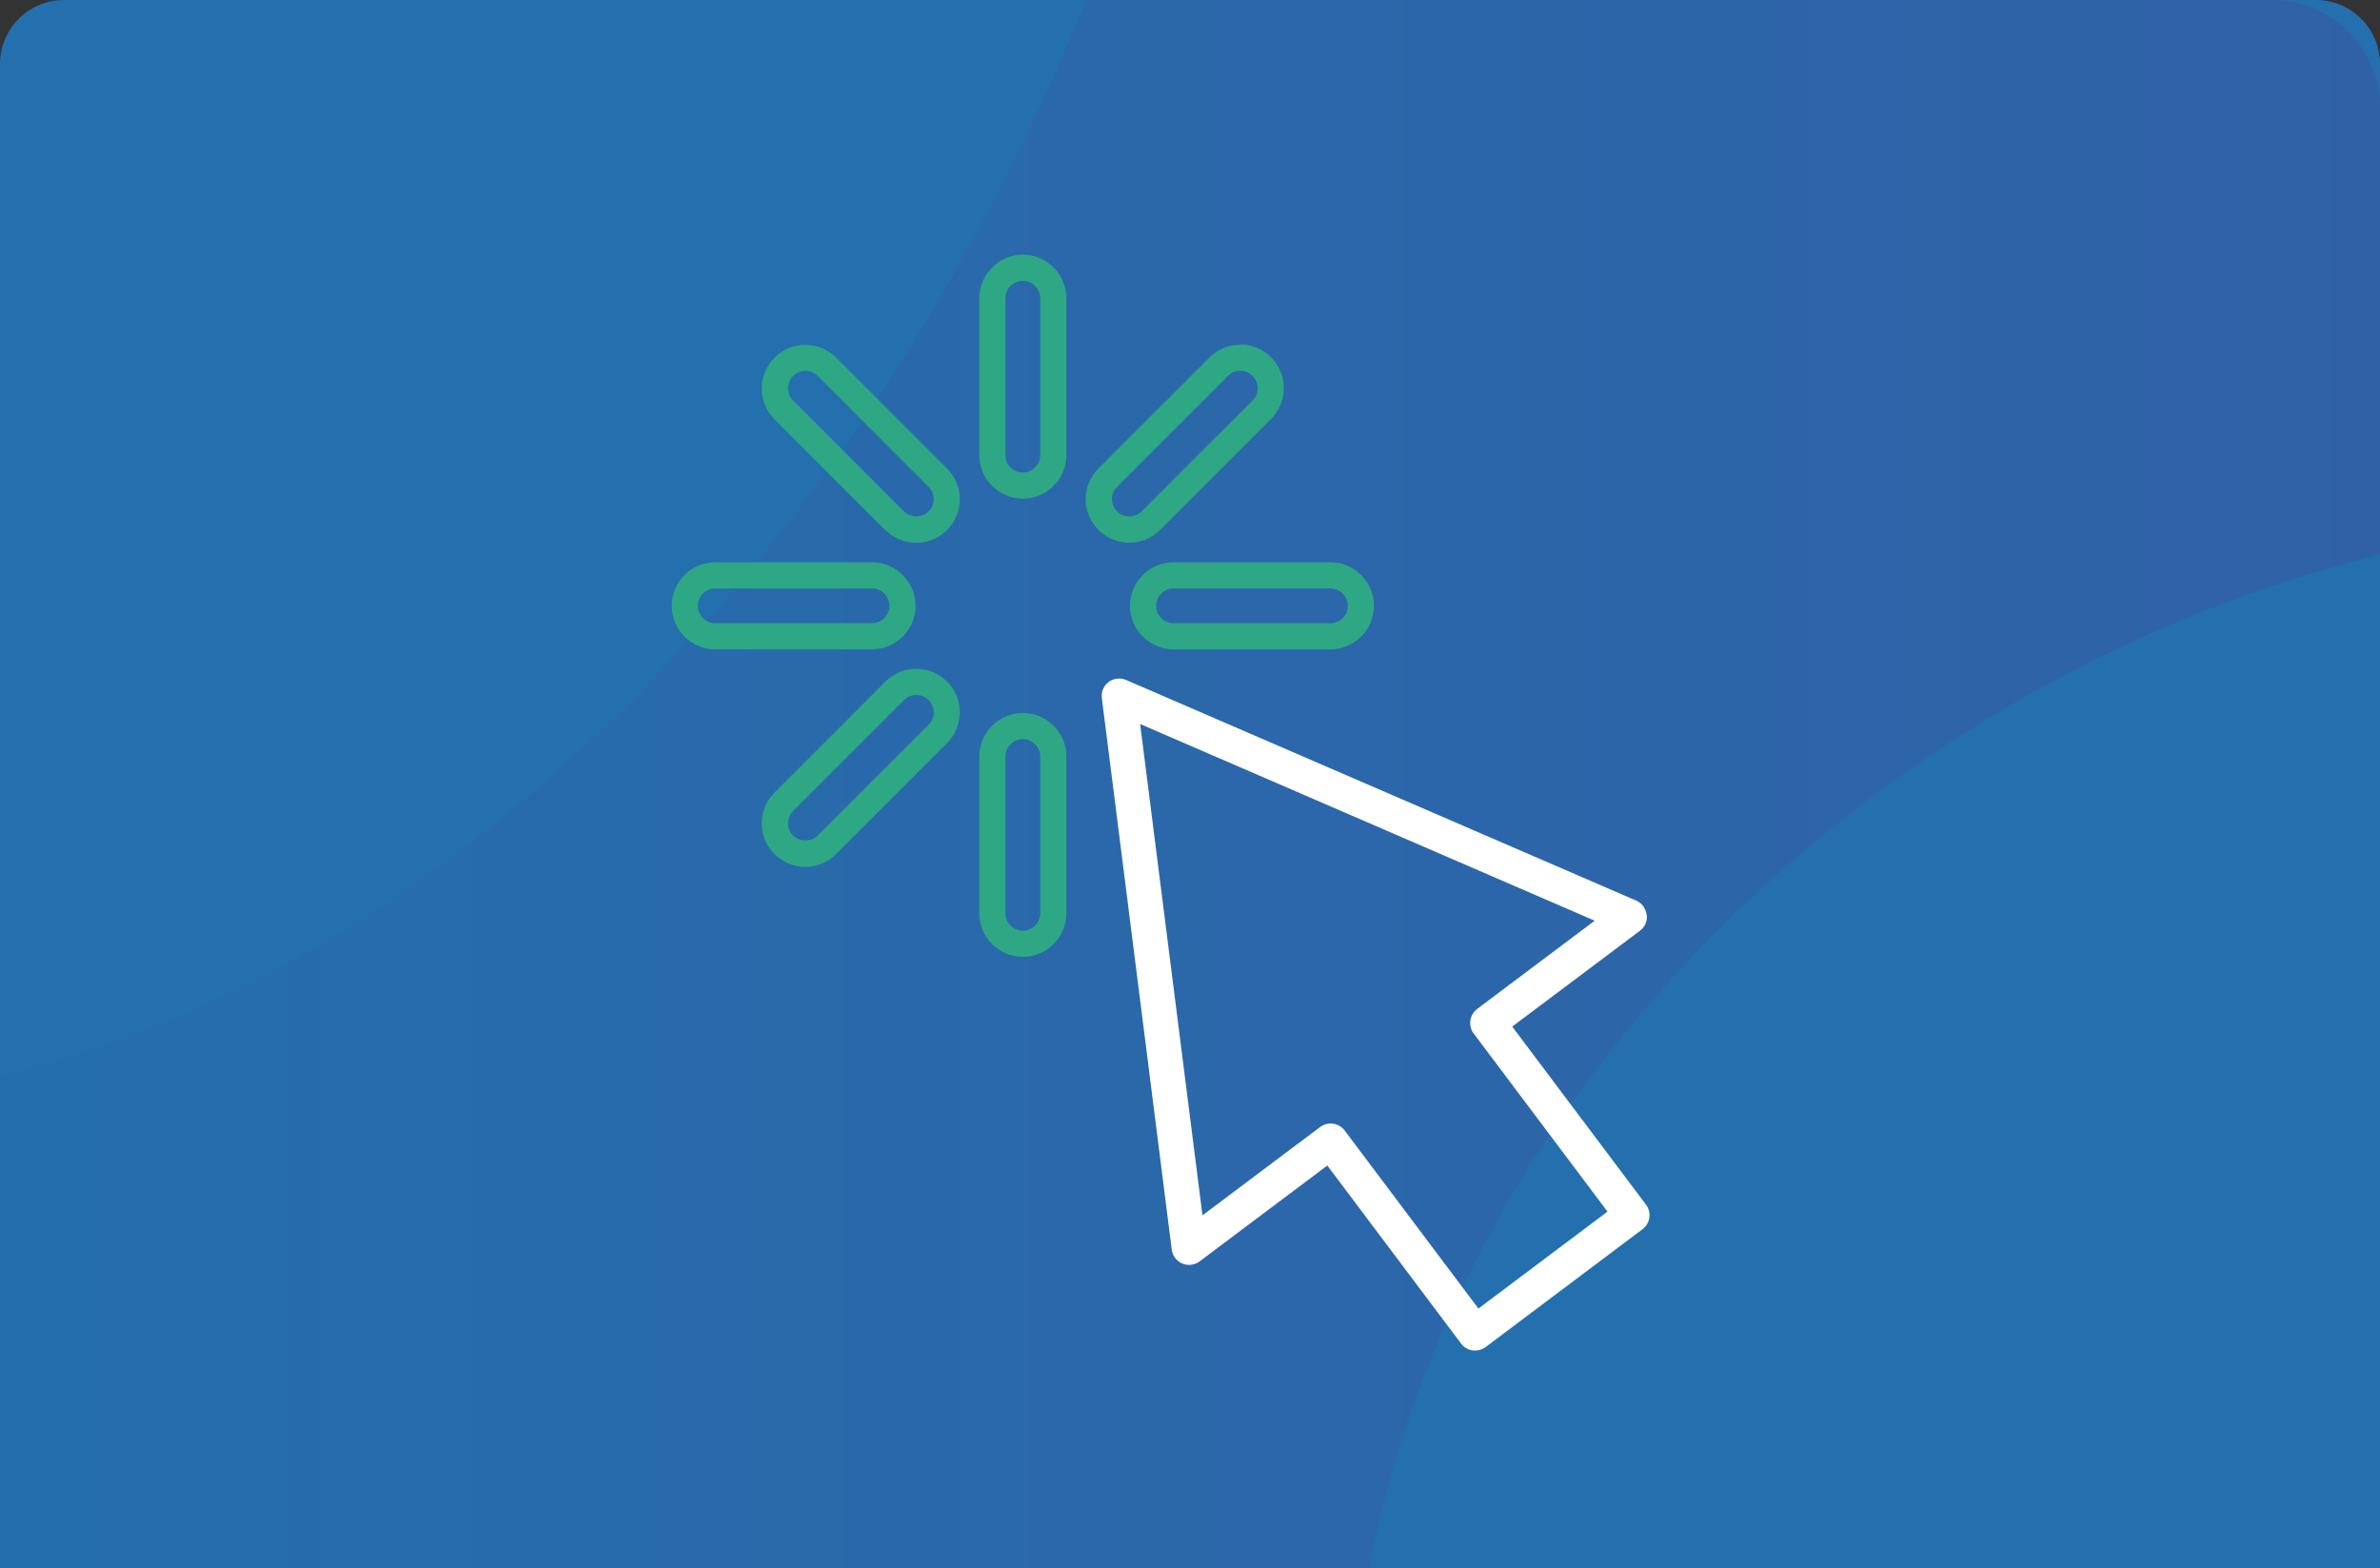 <?xml version="1.0" encoding="UTF-8"?> <svg xmlns="http://www.w3.org/2000/svg" xmlns:xlink="http://www.w3.org/1999/xlink" viewBox="0 0 185.87 122.48"><rect x="0" y="0" width="185.87" height="122.48" fill="#333333" stroke="none"/><defs><style> .cls-1 { fill: #246fae; } .cls-2 { fill: url(#Adsız_degrade_11); mix-blend-mode: multiply; opacity: .4; } .cls-3 { isolation: isolate; } .cls-4 { fill: #fff; } .cls-5 { fill: #2ea884; } </style><linearGradient id="Adsız_degrade_11" data-name="Adsız degrade 11" x1="3.51" y1="61.24" x2="189.38" y2="61.24" gradientUnits="userSpaceOnUse"><stop offset="0" stop-color="#266bad"></stop><stop offset="1" stop-color="#424b9e"></stop></linearGradient></defs><g class="cls-3"><g id="katman_2"><g id="OBJECTS"><g id="_x32_"><path class="cls-1" d="M5,0h175.87c2.76,0,5,2.24,5,5v117.48H0V5C0,2.24,2.24,0,5,0Z"></path><path class="cls-2" d="M177.42,0h-92.58c-3.97,9.87-8.82,19.27-14.22,27.87C54.43,53.63,29.76,76.87,0,84.02v38.46h106.9c7.47-38.54,40.69-69.73,78.97-79.17V8.45c0-4.67-3.78-8.45-8.45-8.45Z"></path><g><path class="cls-5" d="M79.88,38.94c1.87,0,3.4-1.53,3.4-3.4v-12.25c0-1.88-1.53-3.4-3.4-3.4s-3.4,1.53-3.4,3.4v12.25c0,1.87,1.53,3.4,3.4,3.4ZM78.52,23.29c0-.75.61-1.36,1.36-1.36s1.36.61,1.36,1.36v12.25c0,.75-.61,1.36-1.36,1.36s-1.36-.61-1.36-1.36v-12.25Z"></path><path class="cls-5" d="M76.48,71.32c0,1.88,1.53,3.4,3.4,3.4s3.4-1.53,3.4-3.4v-12.24c0-1.88-1.53-3.4-3.4-3.4s-3.4,1.53-3.4,3.4v12.24ZM78.52,59.08c0-.75.61-1.36,1.36-1.36s1.36.61,1.36,1.36v12.24c0,.75-.61,1.36-1.36,1.36s-1.36-.61-1.36-1.36v-12.24Z"></path><path class="cls-5" d="M96.86,26.92c-.91,0-1.76.35-2.41,1l-8.66,8.66c-.64.64-1,1.49-1,2.4s.35,1.76,1,2.4c.64.64,1.5,1,2.4,1s1.76-.35,2.41-1l8.66-8.66c.64-.64,1-1.5,1-2.41s-.35-1.76-1-2.41c-.64-.64-1.5-1-2.4-1ZM87.24,39.94c-.26-.26-.4-.6-.4-.96s.14-.7.4-.96l8.66-8.66c.26-.26.6-.4.96-.4s.7.14.96.4c.26.26.4.6.4.96s-.14.7-.4.96l-8.66,8.66c-.51.51-1.41.51-1.92,0Z"></path><path class="cls-5" d="M74.96,55.63c0-.91-.35-1.76-1-2.4-1.33-1.33-3.48-1.33-4.81,0l-8.66,8.66c-.64.64-1,1.5-1,2.41s.35,1.76,1,2.4c.64.64,1.5,1,2.4,1s1.76-.35,2.4-1l8.66-8.66c.64-.64,1-1.5,1-2.41ZM72.52,56.59l-8.66,8.66c-.51.51-1.41.51-1.92,0-.26-.26-.4-.6-.4-.96s.14-.71.4-.96l8.66-8.66c.26-.26.61-.4.96-.4s.7.13.96.4c.26.26.4.6.4.96s-.14.7-.4.96Z"></path><path class="cls-5" d="M88.25,47.31c0,1.88,1.53,3.4,3.4,3.4h12.25c1.88,0,3.4-1.53,3.4-3.4s-1.53-3.4-3.4-3.4h-12.25c-1.87,0-3.4,1.53-3.4,3.4ZM105.26,47.31c0,.75-.61,1.36-1.36,1.36h-12.25c-.75,0-1.36-.61-1.36-1.36s.61-1.36,1.36-1.36h12.25c.75,0,1.36.61,1.36,1.36Z"></path><path class="cls-5" d="M55.86,50.71h12.24c1.87,0,3.4-1.53,3.4-3.4s-1.53-3.4-3.4-3.4h-12.24c-1.88,0-3.4,1.53-3.4,3.4s1.53,3.4,3.4,3.4ZM55.86,45.95h12.24c.75,0,1.36.61,1.36,1.36s-.61,1.36-1.36,1.36h-12.24c-.75,0-1.36-.61-1.36-1.36s.61-1.36,1.36-1.36Z"></path><path class="cls-5" d="M69.15,41.39c.64.64,1.5,1,2.4,1s1.76-.35,2.41-1c.64-.64,1-1.5,1-2.4s-.35-1.76-1-2.4l-8.66-8.66c-1.33-1.33-3.49-1.33-4.81,0-.64.64-1,1.5-1,2.41s.35,1.76,1,2.41l8.66,8.66ZM61.94,29.36c.26-.26.61-.4.96-.4s.7.13.96.4l8.66,8.66c.26.26.4.6.4.96s-.14.7-.4.96c-.51.51-1.41.51-1.92,0l-8.66-8.66c-.26-.26-.4-.6-.4-.96s.14-.71.4-.96Z"></path><path class="cls-4" d="M128.59,71.42c-.06-.48-.37-.9-.81-1.09l-39.84-17.23c-.45-.19-.97-.13-1.36.16-.39.29-.59.77-.53,1.26l5.46,43.07c.06.48.37.89.82,1.08.44.19.96.13,1.35-.16l9.98-7.49,10.45,13.91c.27.36.68.54,1.09.54.28,0,.57-.09.82-.27l12.26-9.21c.29-.22.48-.54.53-.9.05-.36-.04-.72-.26-1.01l-10.45-13.91,9.98-7.49c.39-.29.59-.77.53-1.25ZM115.36,78.8c-.29.22-.48.54-.53.9-.05.36.04.72.26,1.01l10.45,13.91-10.08,7.57-10.45-13.91c-.27-.36-.68-.54-1.09-.54-.29,0-.57.09-.82.27l-9.19,6.9-4.87-38.37,35.5,15.36-9.19,6.9Z"></path></g></g></g></g></g></svg> 